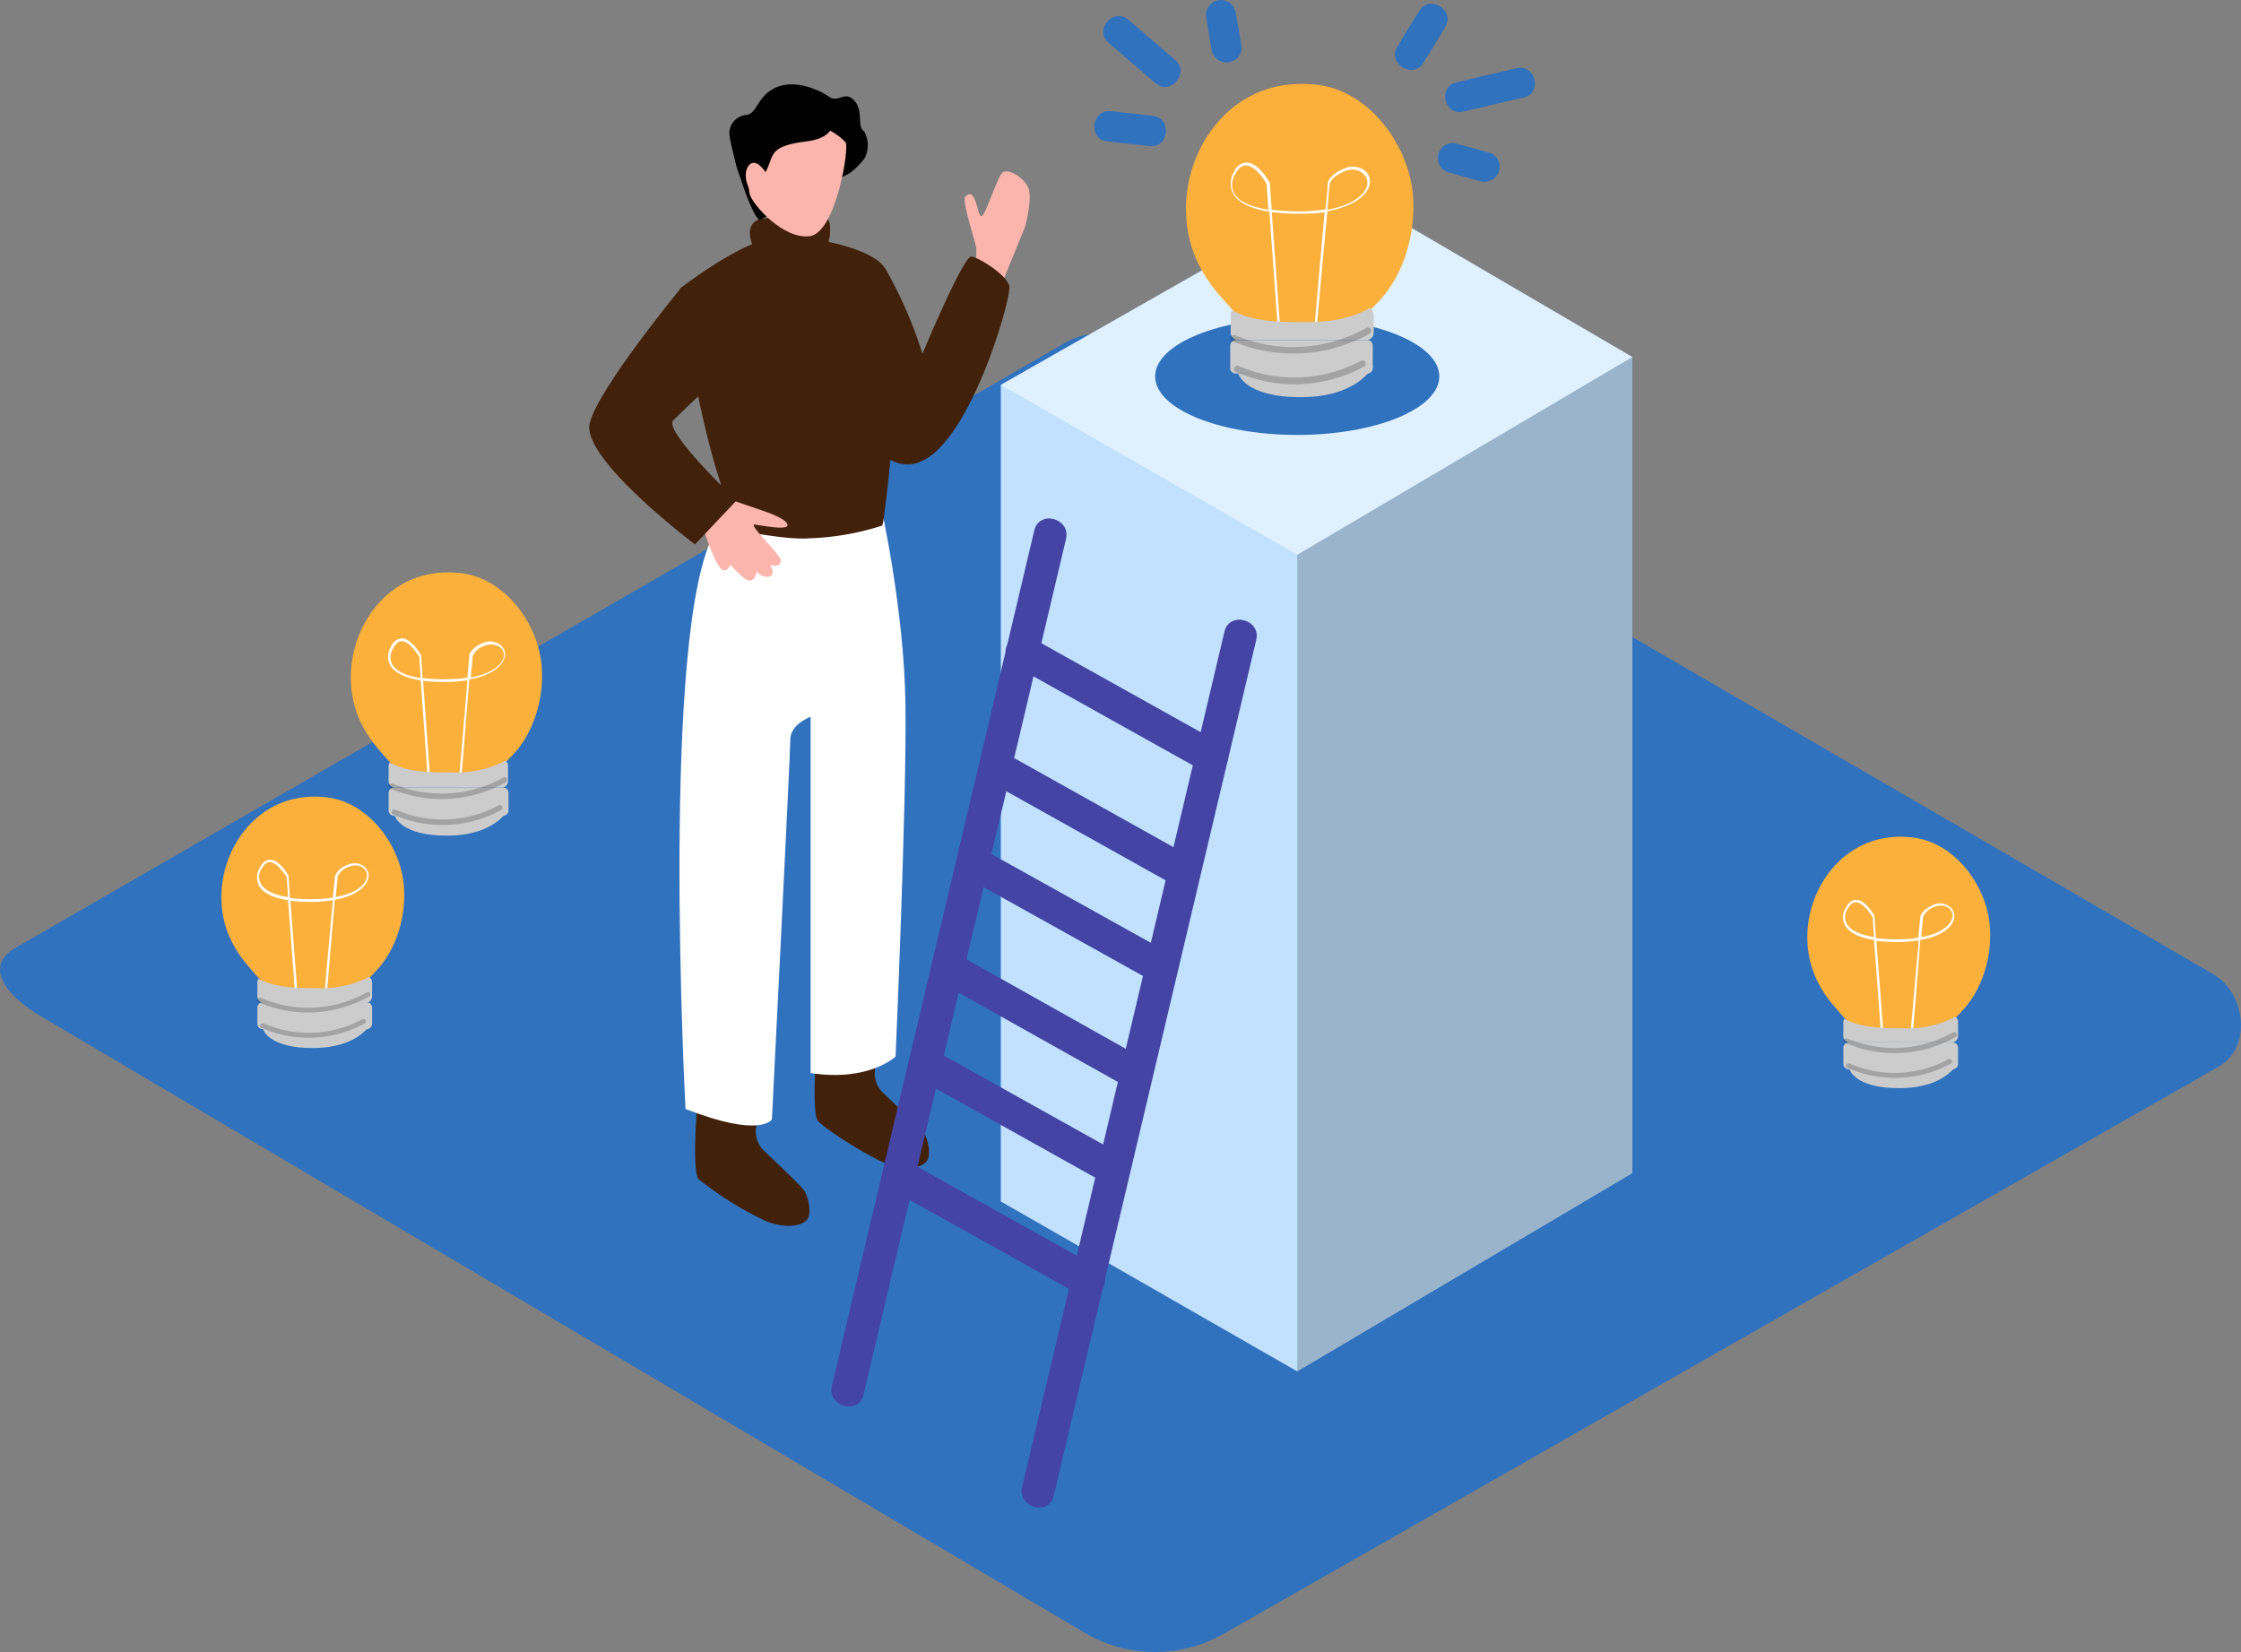 <svg xmlns="http://www.w3.org/2000/svg" width="362.775" height="267.441" viewBox="0 0 362.775 267.441">
  <rect x="0" y="0" width="362.775" height="267.441" fill="#808080" stroke="none"/>
  <g id="Idea_2" data-name="Idea 2" transform="translate(-12.67 -74.954)">
    <path id="field" d="M188.665,356.187,19.723,256.4c-5.349-3.056-10.01-7.947-4.737-11.232l169.553-97.728c2.522-1.6,6.418-2.6,9.016-1.07L370.9,249.289c5.349,3.133,6.342,11.844.993,14.976l-161,91.768A22.416,22.416,0,0,1,188.665,356.187Z" transform="translate(0 -16.667)" fill="#3172be"/>
    <g id="person" transform="translate(108.048 88.611)">
      <path id="パス_1044" data-name="パス 1044" d="M218.082,129.4a15.488,15.488,0,0,0,.841-5.731c-.306-1.6-2.369-7.641-1.757-8.329,1.834-1.834,1.91,3.668,2.674,3.133s2.445-6.266,3.362-7.03,3.9,1.07,4.279,2.9-.535,5.578-.688,5.96l-4.89,12" transform="translate(-156.262 -97.177)" fill="#fbb5ad"/>
      <path id="パス_1045" data-name="パス 1045" d="M195.067,298.936a4.326,4.326,0,0,0,.917,3.591c1.375,1.452,6.571,6.113,7.106,7.106s1.223,3.744,0,4.661-3.515,1.07-6.342,0-9.628-5.425-10.927-6.8,0-15.435,0-15.435,7.335-1.757,9.78,0Z" transform="translate(-148.758 -139.642)" fill="#42210b"/>
      <path id="パス_1046" data-name="パス 1046" d="M169.844,311.236a4.326,4.326,0,0,0,.917,3.591c1.375,1.452,6.571,6.113,7.03,7.106s1.223,3.744,0,4.661-3.515,1.07-6.342,0a55.028,55.028,0,0,1-10.927-6.8c-1.3-1.3,0-15.435,0-15.435s7.335-1.757,9.78,0Z" transform="translate(-142.79 -142.544)" fill="#42210b"/>
      <path id="パス_1047" data-name="パス 1047" d="M189.232,182.2s3.744,16.581,3.973,32.016-1.6,57.078-1.6,57.078-4.279,4.126-13.754,2.674V216.279s-3.286,1.223-3.286,3.668-2.98,61.51-2.98,61.51-1.681,3.133-13.983-1.681c0,0-4.2-78.244,4.814-93.449" transform="translate(-142.006 -113.91)" fill="#fff"/>
      <path id="パス_1048" data-name="パス 1048" d="M165.411,172.818c2.139-.076,8.252,1.452,12.378,1.146A43.172,43.172,0,0,0,189.48,171.9a17.088,17.088,0,0,0,.382-2.369c2.751-21.166,1.987-35.989,0-39.351s-14.059-5.96-19.485-4.508-13.677,7.87-13.677,7.87,2.292,17.956,6.342,30.717C164.112,167.928,164.112,167.928,165.411,172.818Z" transform="translate(-142.025 -100.478)" fill="#42210b"/>
      <path id="パス_1049" data-name="パス 1049" d="M182.661,126.713c1.91.382,2.292-4.967,1.452-5.425s-9.857-.535-11.232.076c-3.056,1.375,0,5.884,0,5.884" transform="translate(-145.521 -99.455)" fill="#42210b"/>
      <path id="パス_1050" data-name="パス 1050" d="M170.024,97.773c1.757-.306,1.681-3.209,4.89-4.508s7.03.611,8.481,1.6,2.445-1.07,3.973.535.535,4.05,1.452,4.89a.267.267,0,0,0,.153.076,4.635,4.635,0,0,1,.153,4.355,11.277,11.277,0,0,1-2.522,2.522l-14.518,7.565c-1.757-1.223-5.119-12.913-4.89-14.365A3.023,3.023,0,0,1,170.024,97.773Z" transform="translate(-144.498 -92.827)"/>
      <path id="パス_1051" data-name="パス 1051" d="M186.952,103.986c.688.688-1.528,14.671-5.807,15.206s-9.246-5.119-9.7-6.8-.153-10.621,1.528-11.461S182.9,99.63,186.952,103.986Z" transform="translate(-145.457 -94.608)" fill="#fbb5ad"/>
      <path id="パス_1052" data-name="パス 1052" d="M184.175,98.746s.841,3.286-4.279,3.9-5.425,1.757-6.036,3.515c-1.146,3.362-4.737,7.259-5.96-2.827-.076-.458,3.591-7.412,7.565-7.947S184.175,98.746,184.175,98.746Z" transform="translate(-144.666 -93.418)"/>
      <path id="パス_1053" data-name="パス 1053" d="M174.053,111.244s-1.6-2.751-2.827-1.452-.306,4.355,1.3,5.349" transform="translate(-145.318 -96.747)" fill="#fbb5ad"/>
      <path id="パス_1054" data-name="パス 1054" d="M197.605,131.21a69.6,69.6,0,0,1,6.036,13.83s6.648-15.97,7.947-15.74,5.731,2.98,6.113,4.814-6.571,26.438-15.129,28.654S189.2,146.033,189.2,146.033" transform="translate(-149.691 -101.43)" fill="#42210b"/>
      <path id="パス_1055" data-name="パス 1055" d="M166.748,181.053l4.432,1.528s3.9,1.223,4.126,2.292-4.355.076-5.349,0,4.279,4.967,4.279,5.807-.841.993-1.452.764.841,1.452-.382,1.834a2.018,2.018,0,0,1-2.063-.84s-.153,1.681-1.375,1.452-6.648-6.418-7.183-8.634S164.456,180.213,166.748,181.053Z" transform="translate(-143.209 -113.604)" fill="#fbb5ad"/>
      <path id="パス_1056" data-name="パス 1056" d="M161.791,186.743s2.063,6.571,3.286,6.495,1.528-2.9,1.528-2.9-3.362-4.967-4.2-5.349S161.791,186.743,161.791,186.743Z" transform="translate(-143.219 -114.557)" fill="#fbb5ad"/>
      <path id="パス_1057" data-name="パス 1057" d="M152.4,135.9s-13.372,16.2-14.824,21.93,17.039,19.637,17.039,19.637l6.724-7.106s-11.92-11.309-10.239-12.99,10.85-10.315,10.85-10.315" transform="translate(-137.494 -102.988)" fill="#42210b"/>
    </g>
    <g id="bar_stair" transform="translate(147.25 105.553)">
      <path id="パス_1059" data-name="パス 1059" d="M280.4,115l-55.7,31.71V278.9l47.985,27.508,54.251-32.092V142.2Z" transform="translate(-197.268 -115)" fill="#c1e1ff"/>
      <path id="パス_1060" data-name="パス 1060" d="M224.7,146.71,280.4,115l46.534,27.2-54.251,32.016Z" transform="translate(-197.268 -115)" fill="#fff" opacity="0.49"/>
      <path id="パス_1061" data-name="パス 1061" d="M287.5,182.616V314.8l54.251-32.092V150.6Z" transform="translate(-212.082 -123.398)" opacity="0.2"/>
      <path id="パス_1062" data-name="パス 1062" d="M221.656,186.71l-32.78,138.531c-.764,3.362,4.355,4.737,5.119,1.452l32.78-138.531c.841-3.362-4.279-4.814-5.119-1.452Z" transform="translate(-188.799 -131.466)" fill="#4444a5"/>
      <path id="パス_1063" data-name="パス 1063" d="M261.956,208.121l-32.78,138.531c-.764,3.362,4.355,4.737,5.119,1.452l32.78-138.531c.84-3.362-4.279-4.737-5.119-1.452Z" transform="translate(-198.305 -136.525)" fill="#4444a5"/>
      <path id="パス_1064" data-name="パス 1064" d="M227,214.372l30.793,17.192c2.98,1.681,5.654-2.9,2.674-4.585l-30.793-17.192c-2.98-1.681-5.654,2.9-2.674,4.585Z" transform="translate(-197.503 -137.275)" fill="#4444a5"/>
      <path id="パス_1065" data-name="パス 1065" d="M222.8,239.572l29.494,16.5c2.98,1.681,5.654-2.9,2.674-4.585l-29.494-16.5c-2.98-1.681-5.654,2.9-2.674,4.585Z" transform="translate(-196.512 -143.219)" fill="#4444a5"/>
      <path id="パス_1066" data-name="パス 1066" d="M218.1,259.972,247.593,276.4c2.98,1.681,5.654-2.9,2.674-4.585l-29.494-16.428c-2.98-1.681-5.654,2.9-2.674,4.585Z" transform="translate(-195.404 -148.032)" fill="#4444a5"/>
      <path id="パス_1067" data-name="パス 1067" d="M212.014,281.872,241.2,298.224c2.98,1.681,5.654-2.9,2.674-4.585l-29.112-16.352c-2.98-1.681-5.654,2.9-2.751,4.585Z" transform="translate(-193.98 -153.198)" fill="#4444a5"/>
      <path id="パス_1068" data-name="パス 1068" d="M206.8,301.981l29.265,16.352c2.98,1.681,5.654-2.9,2.674-4.585L209.473,297.4c-2.98-1.6-5.654,2.98-2.674,4.585Z" transform="translate(-192.738 -157.948)" fill="#4444a5"/>
      <path id="パス_1069" data-name="パス 1069" d="M200.9,325.372l30.793,17.192c2.98,1.681,5.654-2.9,2.674-4.585l-30.793-17.192C200.593,319.106,197.918,323.691,200.9,325.372Z" transform="translate(-191.346 -163.46)" fill="#4444a5"/>
    </g>
    <g id="bulbs" transform="translate(48.506 167.617)">
      <path id="パス_1073" data-name="パス 1073" d="M68.151,274.958c-1.07,0-3.362-2.751-4.05-3.591a18.469,18.469,0,0,1-3.056-4.585c-4.432-9.475,1.528-22.235,12.455-23a11.489,11.489,0,0,1,2.292,0c7.183.306,12.684,7.488,13.3,14.212a19.35,19.35,0,0,1-1.757,9.933,15.818,15.818,0,0,1-2.751,4.05c-.764.841-3.133,3.362-4.355,3.362Z" transform="translate(-59.57 -207.43)" fill="#fbb03b"/>
      <path id="パス_1074" data-name="パス 1074" d="M78.414,278.877h-.382c.076-.535.841-9.78,1.375-15.206-.764.076-1.452.153-2.216.229a31.687,31.687,0,0,1-4.661-.153l1.146,15.206h-.382l-1.146-15.282c-2.369-.382-3.973-1.146-4.661-2.292a2.97,2.97,0,0,1,.076-2.98c.458-.841.993-1.3,1.681-1.3h0c1.528,0,2.98,2.522,2.98,2.674v.076l.229,3.438a24.377,24.377,0,0,0,4.737.153,10.374,10.374,0,0,0,2.216-.229c.153-1.834.306-3.133.306-3.362a3.218,3.218,0,0,1,2.063-1.91,2.566,2.566,0,0,1,2.751.306,1.892,1.892,0,0,1,.535,2.139c-.229.611-1.223,2.445-5.349,3.209C79.254,269.1,78.414,278.724,78.414,278.877Zm-9.246-21.395h0c-.458,0-.917.382-1.3,1.07a2.323,2.323,0,0,0-.076,2.522c.611.993,2.139,1.757,4.355,2.063l-.229-3.286c-.229-.229-1.528-2.369-2.751-2.369Zm13.907.535a2.441,2.441,0,0,0-1.07.229,2.942,2.942,0,0,0-1.834,1.6c0,.229-.153,1.528-.306,3.286,3.133-.535,4.585-1.834,4.967-2.9a1.559,1.559,0,0,0-.458-1.757,2.075,2.075,0,0,0-1.3-.458Z" transform="translate(-61.351 -210.586)" fill="#fff"/>
      <path id="パス_1075" data-name="パス 1075" d="M85.309,281.9a16.665,16.665,0,0,1-8.481,1.834c-3.133,0-6.648,0-9.475-1.528a1.1,1.1,0,0,0-.153.535v2.369a1.011,1.011,0,0,0,.993.993H84.774a1.011,1.011,0,0,0,.993-.993h0v-2.369A1.287,1.287,0,0,0,85.309,281.9Z" transform="translate(-61.37 -216.436)" fill="#ccc"/>
      <path id="パス_1076" data-name="パス 1076" d="M68.117,287.3H84.851a.883.883,0,0,1,.917.917v2.522a.883.883,0,0,1-.917.917H68.117a.883.883,0,0,1-.917-.917v-2.522A.883.883,0,0,1,68.117,287.3Z" transform="translate(-61.37 -217.71)" fill="#ccc"/>
      <path id="パス_1077" data-name="パス 1077" d="M68.4,292.693s.841,3.133,8.252,3.056S85.9,291.7,85.9,291.7" transform="translate(-61.653 -218.748)" fill="#ccc"/>
      <path id="パス_1078" data-name="パス 1078" d="M84.916,285.186A19.284,19.284,0,0,1,67.8,286.1c-.458-.229-.917.535-.458.688a20.174,20.174,0,0,0,17.88-.917A.378.378,0,1,0,84.916,285.186Z" transform="translate(-61.358 -217.2)" opacity="0.2"/>
      <path id="パス_1079" data-name="パス 1079" d="M84.293,290.886a18.149,18.149,0,0,1-15.893.688c-.458-.229-.917.535-.458.688a18.962,18.962,0,0,0,16.734-.688C85.21,291.344,84.752,290.657,84.293,290.886Z" transform="translate(-61.5 -218.545)" opacity="0.2"/>
      <path id="パス_1080" data-name="パス 1080" d="M96.016,228.909c-1.146,0-3.515-2.9-4.279-3.744a20.352,20.352,0,0,1-3.209-4.814c-4.585-9.933,1.528-23.305,12.99-24.069a13.068,13.068,0,0,1,2.445,0c7.488.306,13.219,7.794,13.907,14.9a20.175,20.175,0,0,1-1.834,10.392,15.623,15.623,0,0,1-2.827,4.2c-.84.841-3.286,3.515-4.508,3.515Z" transform="translate(-66.04 -196.225)" fill="#fbb03b"/>
      <path id="パス_1081" data-name="パス 1081" d="M106.74,232.97h-.382c.076-.535.917-10.315,1.375-15.97q-1.032.115-2.292.229a34.868,34.868,0,0,1-4.89-.153L101.7,232.97h-.382L100.169,217c-2.445-.382-4.2-1.223-4.89-2.369a2.93,2.93,0,0,1,.076-3.056,2.058,2.058,0,0,1,1.757-1.375h0c1.6,0,3.056,2.674,3.133,2.751v.076l.229,3.591a26.176,26.176,0,0,0,4.89.153,12.439,12.439,0,0,0,2.369-.229c.153-1.91.306-3.286.306-3.591.076-.688,1.07-1.528,2.139-1.987a2.852,2.852,0,0,1,2.9.306,1.92,1.92,0,0,1,.611,2.216c-.458,1.3-2.139,2.751-5.654,3.362C107.581,222.731,106.74,232.817,106.74,232.97Zm-9.628-22.312h0q-.8,0-1.375,1.146a2.588,2.588,0,0,0-.153,2.674c.688,1.07,2.292,1.834,4.585,2.139l-.229-3.438C99.711,212.874,98.335,210.658,97.113,210.658Zm14.518.535a3.066,3.066,0,0,0-1.146.229,2.975,2.975,0,0,0-1.91,1.681c0,.229-.153,1.6-.306,3.438,3.286-.611,4.814-1.91,5.272-3.056a1.676,1.676,0,0,0-.458-1.834,2.91,2.91,0,0,0-1.452-.458Z" transform="translate(-67.901 -199.522)" fill="#fff"/>
      <path id="パス_1082" data-name="パス 1082" d="M113.95,236.1a17.354,17.354,0,0,1-8.864,1.91c-3.209,0-6.953,0-9.933-1.6a1.1,1.1,0,0,0-.153.535v2.522a1.011,1.011,0,0,0,.993.993h17.345a1.011,1.011,0,0,0,.993-.993v-2.522A1.227,1.227,0,0,0,113.95,236.1Z" transform="translate(-67.928 -205.632)" fill="#ccc"/>
      <path id="パス_1083" data-name="パス 1083" d="M95.917,241.8h17.574a.883.883,0,0,1,.917.917v2.751a.883.883,0,0,1-.917.917H95.917a.883.883,0,0,1-.917-.917v-2.751A.883.883,0,0,1,95.917,241.8Z" transform="translate(-67.928 -206.976)" fill="#ccc"/>
      <path id="パス_1084" data-name="パス 1084" d="M96.3,247.493s.917,3.286,8.634,3.209,9.7-4.2,9.7-4.2" transform="translate(-68.234 -208.085)" fill="#ccc"/>
      <path id="パス_1085" data-name="パス 1085" d="M113.575,239.675a20.433,20.433,0,0,1-17.88.993c-.535-.229-.917.535-.458.764a21.235,21.235,0,0,0,18.72-.993.413.413,0,0,0,.153-.611.328.328,0,0,0-.535-.153Z" transform="translate(-67.935 -206.456)" opacity="0.2"/>
      <path id="パス_1086" data-name="パス 1086" d="M112.953,245.578a19.04,19.04,0,0,1-16.657.688c-.535-.229-.917.535-.458.764a19.843,19.843,0,0,0,17.5-.688C113.87,246.037,113.411,245.273,112.953,245.578Z" transform="translate(-68.077 -207.851)" opacity="0.2"/>
      <path id="パス_1087" data-name="パス 1087" d="M404.151,283.458c-1.07,0-3.362-2.751-4.05-3.591a18.469,18.469,0,0,1-3.056-4.585c-4.432-9.475,1.528-22.235,12.455-23a11.489,11.489,0,0,1,2.292,0c7.183.306,12.684,7.488,13.3,14.212a19.35,19.35,0,0,1-1.757,9.933,15.818,15.818,0,0,1-2.751,4.05c-.764.841-3.133,3.362-4.279,3.362Z" transform="translate(-138.832 -209.435)" fill="#fbb03b"/>
      <path id="パス_1088" data-name="パス 1088" d="M414.414,287.377h-.382c.076-.535.841-9.78,1.375-15.206-.688.076-1.375.153-2.216.229a31.683,31.683,0,0,1-4.661-.153l1.146,15.129h-.382l-1.146-15.282c-2.369-.382-3.973-1.146-4.661-2.292a2.825,2.825,0,0,1,.076-2.9c.458-.841.993-1.3,1.681-1.3h0c1.528,0,2.98,2.522,2.98,2.674v.076l.229,3.438a23.792,23.792,0,0,0,4.661.153,9.872,9.872,0,0,0,2.216-.229c.153-1.834.306-3.133.306-3.362.076-.611,1.07-1.528,2.063-1.91a2.566,2.566,0,0,1,2.751.306,2.058,2.058,0,0,1,.611,2.139c-.229.611-1.223,2.522-5.425,3.209C415.254,277.52,414.414,287.224,414.414,287.377Zm-9.246-21.395h0c-.458,0-.917.382-1.3,1.07a2.323,2.323,0,0,0-.076,2.522c.611.993,2.139,1.681,4.355,2.063l-.229-3.286c-.229-.229-1.452-2.369-2.751-2.369Zm13.907.535a3.066,3.066,0,0,0-1.146.229,3.011,3.011,0,0,0-1.834,1.6c0,.229-.153,1.528-.306,3.286,3.133-.535,4.585-1.834,4.967-2.9a1.559,1.559,0,0,0-.458-1.757,1.735,1.735,0,0,0-1.223-.458Z" transform="translate(-140.614 -212.591)" fill="#fff"/>
      <path id="パス_1089" data-name="パス 1089" d="M421.309,290.4a16.665,16.665,0,0,1-8.482,1.834c-3.133,0-6.648,0-9.475-1.528a1.086,1.086,0,0,0-.153.458v2.369a1.011,1.011,0,0,0,.993.993h16.581a1.011,1.011,0,0,0,.993-.993h0v-2.369A.84.84,0,0,0,421.309,290.4Z" transform="translate(-140.632 -218.441)" fill="#ccc"/>
      <path id="パス_1090" data-name="パス 1090" d="M404.117,295.8h16.734a.883.883,0,0,1,.917.917v2.522a.883.883,0,0,1-.917.917H404.117a.883.883,0,0,1-.917-.917v-2.522A.883.883,0,0,1,404.117,295.8Z" transform="translate(-140.632 -219.715)" fill="#ccc"/>
      <path id="パス_1091" data-name="パス 1091" d="M404.5,301.193s.841,3.133,8.252,3.056S422,300.2,422,300.2" transform="translate(-140.939 -220.753)" fill="#ccc"/>
      <path id="パス_1092" data-name="パス 1092" d="M420.947,293.686a19.378,19.378,0,0,1-17.039.993c-.458-.229-.917.535-.382.688a20.1,20.1,0,0,0,17.956-.993C421.864,294.144,421.406,293.457,420.947,293.686Z" transform="translate(-140.652 -219.205)" opacity="0.2"/>
      <path id="パス_1093" data-name="パス 1093" d="M420.3,299.386a18.149,18.149,0,0,1-15.893.688c-.458-.229-.917.458-.382.688a18.962,18.962,0,0,0,16.734-.688C421.218,299.844,420.759,299.157,420.3,299.386Z" transform="translate(-140.77 -220.55)" opacity="0.2"/>
    </g>
    <g id="idea" transform="translate(189.808 74.954)">
      <ellipse id="楕円形_94" data-name="楕円形 94" cx="22.999" cy="9.475" rx="22.999" ry="9.475" transform="translate(9.86 51.459)" fill="#3172be"/>
      <path id="パス_1094" data-name="パス 1094" d="M312.171,76.853c-1.223,1.91-2.445,3.9-3.591,5.884-1.681,2.674,2.522,5.272,4.2,2.6,1.223-1.987,2.445-3.9,3.591-5.884C317.978,76.777,313.776,74.179,312.171,76.853Z" transform="translate(-259.522 -75.137)" fill="#3172be"/>
      <path id="パス_1095" data-name="パス 1095" d="M330.425,89.379l-9.78,2.292c-3.056.764-1.91,5.5,1.146,4.737l9.78-2.292C334.628,93.429,333.482,88.691,330.425,89.379Z" transform="translate(-262.035 -78.341)" fill="#3172be"/>
      <path id="パス_1096" data-name="パス 1096" d="M325.622,106.821l-5.272-1.452a2.419,2.419,0,1,0-1.3,4.661l5.272,1.452a2.437,2.437,0,0,0,2.9-1.834A2.347,2.347,0,0,0,325.622,106.821Z" transform="translate(-261.664 -82.106)" fill="#3172be"/>
      <path id="パス_1097" data-name="パス 1097" d="M246.562,103.386l6.877.764c3.133.382,3.744-4.508.535-4.89l-6.8-.764C244.041,98.19,243.429,103,246.562,103.386Z" transform="translate(-244.496 -80.504)" fill="#3172be"/>
      <path id="パス_1098" data-name="パス 1098" d="M247.24,82.668l7.641,6.571c2.369,2.063,5.578-1.681,3.209-3.744l-7.641-6.571C248,76.937,244.871,80.6,247.24,82.668Z" transform="translate(-244.945 -75.756)" fill="#3172be"/>
      <path id="パス_1099" data-name="パス 1099" d="M268.189,77.816c.306,1.757.611,3.591.917,5.349A2.437,2.437,0,0,0,272.01,85a2.361,2.361,0,0,0,1.91-2.6L273,77.052a2.431,2.431,0,0,0-4.814.688s0,.076,0,.076Z" transform="translate(-250.077 -74.954)" fill="#3172be"/>
      <path id="パス_1100" data-name="パス 1100" d="M274.606,131.6c-1.375,0-4.126-3.438-5.043-4.432a24.192,24.192,0,0,1-3.82-5.731c-5.425-11.844,1.834-27.737,15.511-28.654a18.418,18.418,0,0,1,2.9,0c8.864.382,15.664,9.322,16.5,17.727a24.611,24.611,0,0,1-2.139,12.378,20.04,20.04,0,0,1-3.362,5.043c-.993.993-3.9,4.2-5.349,4.126Z" transform="translate(-249.082 -79.146)" fill="#fbb03b"/>
      <path id="パス_1101" data-name="パス 1101" d="M287.309,136.449h-.382c.076-.688,1.07-12.3,1.681-19.026a16.706,16.706,0,0,1-2.751.229,36.559,36.559,0,0,1-5.807-.229l1.375,18.95h-.382l-1.375-19.026c-2.9-.458-4.967-1.375-5.807-2.827a3.551,3.551,0,0,1,.076-3.591A2.282,2.282,0,0,1,276,109.4h0c1.91,0,3.668,3.133,3.744,3.286v.076l.306,4.279a37.9,37.9,0,0,0,5.884.229c.917-.076,1.91-.153,2.827-.306.229-2.292.382-3.973.382-4.279.076-.764,1.3-1.834,2.6-2.292a3.316,3.316,0,0,1,3.362.306,2.252,2.252,0,0,1,.688,2.6c-.535,1.528-2.6,3.209-6.724,3.973C288.379,124.224,287.309,136.3,287.309,136.449Zm-11.461-26.591h0c-.611,0-1.223.458-1.681,1.375a3.046,3.046,0,0,0-.153,3.209c.764,1.3,2.674,2.139,5.5,2.6l-.306-4.2c-.153-.306-1.757-2.98-3.362-2.98Zm17.269.688a2.8,2.8,0,0,0-1.375.306c-1.3.535-2.292,1.452-2.292,2.063-.076.306-.229,1.91-.382,4.126,3.9-.688,5.807-2.292,6.342-3.668a1.92,1.92,0,0,0-.611-2.216,2.417,2.417,0,0,0-1.681-.611Z" transform="translate(-251.317 -83.08)" fill="#fff"/>
      <path id="パス_1102" data-name="パス 1102" d="M295.941,140.2c-3.209,1.834-6.724,2.292-10.545,2.292s-8.329,0-11.767-1.91a.868.868,0,0,0-.229.611v2.98a1.207,1.207,0,0,0,1.223,1.223H295.33a1.207,1.207,0,0,0,1.223-1.223h0v-2.98A1.7,1.7,0,0,0,295.941,140.2Z" transform="translate(-251.314 -90.346)" fill="#ccc"/>
      <path id="パス_1103" data-name="パス 1103" d="M274.217,147h21.242a.883.883,0,0,1,.917.917v3.591a.883.883,0,0,1-.917.917H274.217a.883.883,0,0,1-.917-.917v-3.591A.984.984,0,0,1,274.217,147Z" transform="translate(-251.291 -91.95)" fill="#ccc"/>
      <path id="パス_1104" data-name="パス 1104" d="M275,153.723s1.07,3.9,10.315,3.82,11.538-5.043,11.538-5.043" transform="translate(-251.692 -93.247)" fill="#ccc"/>
      <path id="パス_1105" data-name="パス 1105" d="M295.393,144.387a24.16,24.16,0,0,1-21.242,1.223c-.611-.229-1.146.611-.535.917a25.219,25.219,0,0,0,22.312-1.223.5.5,0,0,0,.153-.688A.525.525,0,0,0,295.393,144.387Z" transform="translate(-251.302 -91.323)" opacity="0.2"/>
      <path id="パス_1106" data-name="パス 1106" d="M294.642,151.381a22.783,22.783,0,0,1-19.79.841c-.611-.306-1.146.611-.535.917a23.573,23.573,0,0,0,20.86-.841C295.788,151.992,295.253,151.075,294.642,151.381Z" transform="translate(-251.467 -92.969)" opacity="0.2"/>
    </g>
  </g>
</svg>
